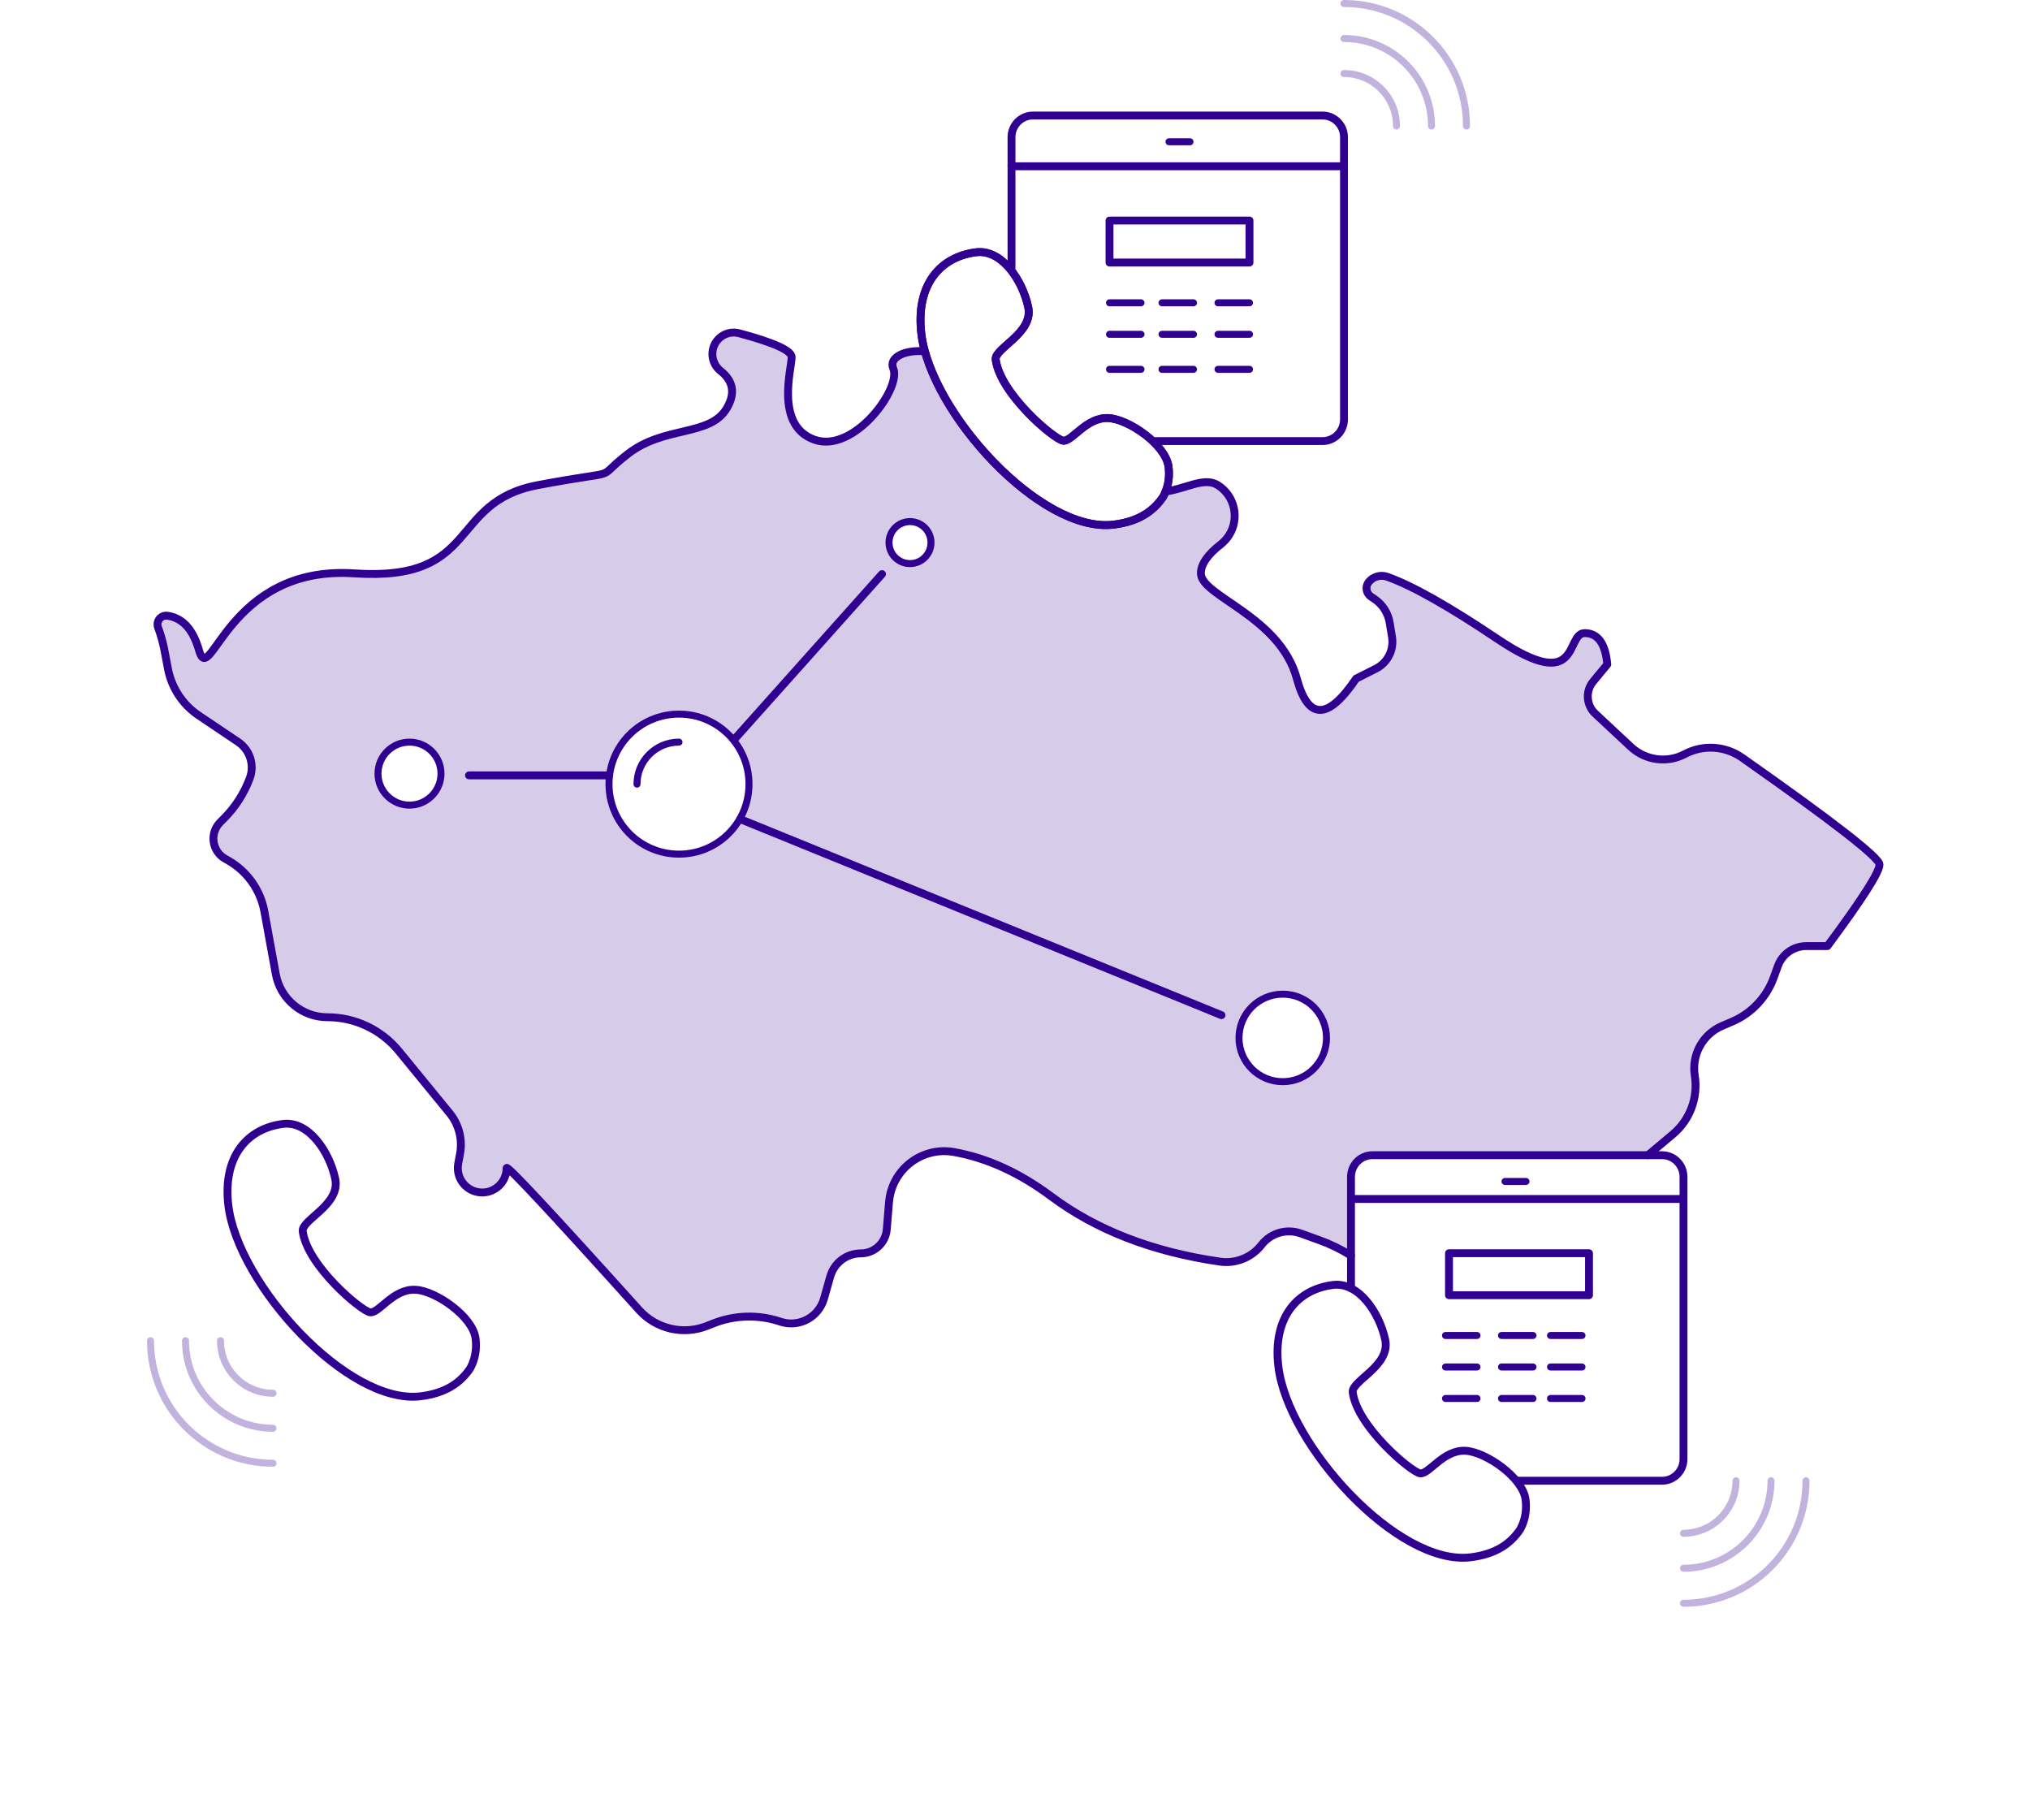 <svg width="580" height="520" viewBox="0 0 580 520" fill="none" xmlns="http://www.w3.org/2000/svg">
<path fill-rule="evenodd" clip-rule="evenodd" d="M280.205 127.963C291.604 141.144 306.567 151.318 318.232 149.861C325.374 148.969 329.602 146 332.38 141.835C332.636 141.355 332.856 140.879 333.043 140.408C335.102 140.119 337.046 139.529 338.867 138.977C342.362 137.917 345.405 136.994 347.947 138.596C352.763 141.63 354.216 148.007 351.192 152.839C350.552 153.859 349.74 154.76 348.791 155.5C345.003 158.455 343.109 161.219 343.109 163.792C343.109 166.396 346.73 168.869 351.382 172.048C358.347 176.806 367.625 183.144 370.526 193.865C373.751 205.786 379.396 205.786 387.459 193.865L393.103 191.021C396.46 189.328 398.329 185.642 397.714 181.925L397.044 177.868C396.588 175.109 395.016 172.664 392.701 171.107L391.695 170.432C390.388 169.552 390.037 167.777 390.913 166.464C390.967 166.384 391.026 166.305 391.087 166.231C392.368 164.681 394.477 164.097 396.369 164.767C403.479 167.287 413.948 173.194 427.777 182.486C444.815 193.935 447.453 188.451 449.496 184.206C450.353 182.424 451.105 180.86 452.774 180.86C456.537 180.86 458.688 183.841 459.226 189.801L455.193 194.678C452.93 197.415 453.19 201.447 455.785 203.871L465.928 213.336C470.124 217.252 476.328 218.081 481.401 215.404C486.613 212.651 492.921 213.052 497.747 216.441C523.916 234.823 537 245.002 537 246.98C537 249.147 532.04 256.909 522.122 270.266H516.075C512.444 270.266 509.203 272.547 507.969 275.971L506.801 279.207C504.744 284.909 500.416 289.496 494.852 291.867L492.048 293.064C486.502 295.428 483.274 301.278 484.222 307.249C485.223 313.55 482.849 319.917 477.972 324.012L470.844 330H392C388.686 330 386 332.686 386 336V358.674C383.164 356.89 380.135 355.411 376.963 354.269L371.658 352.358C367.612 350.903 363.093 352.213 360.446 355.609C357.622 359.232 353.081 361.06 348.543 360.402C329.311 357.613 313.253 351.409 300.372 341.791C291.311 335.026 282.041 330.796 272.562 329.099C263.957 327.556 255.734 333.306 254.198 341.94C254.112 342.428 254.047 342.921 254.005 343.417L253.363 351.196C253.042 355.068 249.816 358.048 245.942 358.048C241.887 358.048 238.323 360.748 237.214 364.661L235.428 370.96C233.957 376.151 228.567 379.164 223.391 377.688C223.247 377.646 223.103 377.603 222.961 377.555C216.71 375.454 209.923 375.633 203.793 378.062L201.996 378.773C195.211 381.46 187.477 379.643 182.588 374.213C157.358 346.198 144.744 332.68 144.744 333.665C144.744 337.525 141.623 340.655 137.773 340.655C133.924 340.655 130.803 337.525 130.803 333.665C130.803 333.233 130.842 332.804 130.921 332.382L131.439 329.6C132.205 325.478 131.117 321.226 128.464 317.986L113.969 300.277C108.948 294.142 101.452 290.586 93.54 290.586C86.3 290.586 80.095 285.396 78.794 278.254L75.539 260.394C74.426 254.285 70.687 248.976 65.317 245.883L64.285 245.289C61.134 243.473 60.046 239.441 61.856 236.28C62.142 235.779 62.492 235.319 62.898 234.911L64.065 233.735C67.281 230.492 69.77 226.599 71.365 222.313C72.782 218.501 71.405 214.212 68.035 211.948L56.787 204.389C52.184 201.296 49.012 196.48 47.98 191.021L47.012 185.896C46.583 183.627 45.963 181.398 45.158 179.236C44.677 177.943 45.331 176.505 46.619 176.022C47.01 175.877 47.432 175.831 47.845 175.891C52.165 176.515 55.166 179.798 56.85 185.738C57.991 189.762 59.333 187.89 62.197 183.897C67.43 176.599 77.746 162.216 101.2 163.792C121.908 165.184 127.647 158.369 133.554 151.355C137.997 146.079 142.536 140.689 153.614 138.596C168.986 135.69 171.48 135.958 173.201 134.931C174.368 134.234 175.18 132.941 179.417 129.655C184.382 125.805 189.89 124.508 194.827 123.346C200.313 122.054 205.093 120.929 207.64 116.651C210.151 112.431 209.566 108.869 205.885 105.964C203.723 104.258 202.957 101.318 204.011 98.769C205.181 95.941 208.256 94.418 211.207 95.207C221.193 97.881 226.186 100.152 226.186 102.02C226.186 102.567 226.049 103.482 225.875 104.645C225.015 110.395 223.247 122.211 232.638 125.591C243.927 129.655 257.634 110.961 255.215 105.272C253.824 102.001 258.829 99.805 264.255 100.381C266.607 108.91 272.246 118.532 279.397 127.017C279.403 127.353 279.407 127.691 279.407 128.03C279.674 128.007 279.94 127.984 280.205 127.963ZM260 161C263.314 161 266 158.314 266 155C266 151.686 263.314 149 260 149C256.686 149 254 151.686 254 155C254 158.314 256.686 161 260 161ZM214 224C214 235.055 205.055 244 194 244C182.945 244 174 235.055 174 224C174 212.945 182.945 204 194 204C205.055 204 214 212.945 214 224ZM126 221C126 225.969 121.971 230 117 230C112.029 230 108 225.969 108 221C108 216.029 112.029 212 117 212C121.971 212 126 216.029 126 221ZM366.5 309C373.409 309 379 303.409 379 296.5C379 289.591 373.409 284 366.5 284C359.591 284 354 289.591 354 296.5C354 303.409 359.591 309 366.5 309Z" fill="#D6CCE9"/>
<path d="M264.211 100.377C258.802 99.817 253.828 102.01 255.215 105.272C257.634 110.961 243.927 129.655 232.638 125.591C221.348 121.527 226.186 105.272 226.186 102.02C226.186 100.152 221.193 97.881 211.207 95.207C208.256 94.418 205.181 95.941 204.011 98.769C202.957 101.318 203.723 104.258 205.885 105.964C209.566 108.869 210.151 112.431 207.64 116.651C202.802 124.778 189.9 121.527 179.417 129.655C168.935 137.783 179.417 133.719 153.614 138.596C127.81 143.473 137.486 166.231 101.2 163.792C64.914 161.353 60.075 197.117 56.85 185.738C55.166 179.798 52.165 176.515 47.845 175.891C47.432 175.831 47.01 175.877 46.619 176.022C45.331 176.505 44.677 177.943 45.158 179.236C45.963 181.398 46.583 183.627 47.012 185.896L47.98 191.021C49.012 196.48 52.184 201.296 56.787 204.389L68.035 211.948C71.405 214.212 72.782 218.501 71.365 222.313C69.77 226.599 67.281 230.492 64.065 233.735L62.898 234.911C62.492 235.319 62.142 235.779 61.856 236.28C60.046 239.441 61.134 243.473 64.285 245.289L65.317 245.883C70.687 248.976 74.426 254.285 75.539 260.394L78.794 278.254C80.095 285.396 86.3 290.586 93.54 290.586C101.452 290.586 108.948 294.142 113.969 300.277L128.464 317.986C131.117 321.226 132.205 325.478 131.439 329.6L130.921 332.382C130.842 332.804 130.803 333.233 130.803 333.665C130.803 337.525 133.924 340.655 137.773 340.655C141.623 340.655 144.744 337.525 144.744 333.665C144.744 332.68 157.358 346.198 182.588 374.213C187.477 379.643 195.211 381.46 201.996 378.773L203.793 378.062C209.923 375.633 216.71 375.454 222.961 377.555C223.103 377.603 223.247 377.646 223.391 377.688C228.567 379.164 233.957 376.151 235.428 370.96L237.214 364.661C238.323 360.748 241.887 358.048 245.942 358.048C249.816 358.048 253.042 355.068 253.363 351.196L254.005 343.417C254.047 342.921 254.112 342.428 254.198 341.94C255.734 333.306 263.957 327.556 272.562 329.099C282.041 330.796 291.311 335.026 300.372 341.791C313.253 351.409 329.311 357.613 348.543 360.402C353.081 361.06 357.622 359.232 360.446 355.609C363.093 352.213 367.612 350.903 371.658 352.358L376.963 354.269C380.135 355.411 383.164 356.89 386 358.674M333 140.414C339.03 139.581 344.071 136.154 347.947 138.596C352.763 141.63 354.216 148.007 351.192 152.839C350.552 153.859 349.74 154.76 348.791 155.5C345.003 158.455 343.109 161.219 343.109 163.792C343.109 170.294 365.688 175.984 370.526 193.865C373.751 205.786 379.396 205.786 387.459 193.865L393.103 191.021C396.46 189.328 398.329 185.642 397.714 181.925L397.044 177.868C396.588 175.109 395.016 172.664 392.701 171.107L391.695 170.432C390.388 169.552 390.037 167.777 390.913 166.464C390.967 166.384 391.026 166.305 391.087 166.231C392.368 164.681 394.477 164.097 396.369 164.767C403.479 167.287 413.948 173.194 427.777 182.486C451.969 198.742 447.131 180.86 452.774 180.86C456.537 180.86 458.688 183.841 459.226 189.801L455.193 194.678C452.93 197.415 453.19 201.447 455.785 203.871L465.928 213.336C470.124 217.252 476.328 218.081 481.401 215.404C486.613 212.651 492.921 213.052 497.747 216.441C523.916 234.823 537 245.002 537 246.98C537 249.147 532.04 256.909 522.122 270.266H516.075C512.444 270.266 509.203 272.547 507.969 275.971L506.801 279.207C504.744 284.909 500.416 289.496 494.852 291.867L492.048 293.064C486.502 295.428 483.274 301.278 484.222 307.249C485.223 313.55 482.849 319.917 477.972 324.012L470.844 330" stroke="#300091" stroke-width="2.25" stroke-linecap="round" stroke-linejoin="round"/>
<path d="M134 221.5H174" stroke="#300091" stroke-width="2.25" stroke-linecap="round" stroke-linejoin="round"/>
<path d="M210 211L252 164" stroke="#300091" stroke-width="2.25" stroke-linecap="round" stroke-linejoin="round"/>
<path d="M211.5 234L349 290" stroke="#300091" stroke-width="2.25" stroke-linecap="round" stroke-linejoin="round"/>
<path fill-rule="evenodd" clip-rule="evenodd" d="M214 224C214 235.055 205.055 244 194 244C182.945 244 174 235.055 174 224C174 212.945 182.945 204 194 204C205.055 204 214 212.945 214 224Z" stroke="#300091" stroke-width="2" stroke-linecap="round" stroke-linejoin="round"/>
<path d="M182 224C182 217.367 187.367 212 194 212" stroke="#300091" stroke-width="2" stroke-linecap="round" stroke-linejoin="round"/>
<path d="M117 230C121.971 230 126 225.97 126 221C126 216.029 121.971 212 117 212C112.029 212 108 216.029 108 221C108 225.97 112.029 230 117 230Z" stroke="#300091" stroke-width="2" stroke-linecap="round" stroke-linejoin="round"/>
<path d="M260 161C263.313 161 266 158.314 266 155C266 151.686 263.313 149 260 149C256.687 149 254 151.686 254 155C254 158.314 256.687 161 260 161Z" stroke="#300091" stroke-width="2" stroke-linecap="round" stroke-linejoin="round"/>
<path fill-rule="evenodd" clip-rule="evenodd" d="M379 296.5C379 303.409 373.409 309 366.5 309C359.591 309 354 303.409 354 296.5C354 289.591 359.591 284 366.5 284C373.409 284 379 289.591 379 296.5Z" stroke="#300091" stroke-width="2" stroke-linecap="round" stroke-linejoin="round"/>
<path d="M384 21C392.287 21 399 27.713 399 36" stroke="#C1B3DE" stroke-width="2" stroke-linecap="round" stroke-linejoin="round"/>
<path d="M384 11C397.814 11 409 22.201 409 36" stroke="#C1B3DE" stroke-width="2" stroke-linecap="round" stroke-linejoin="round"/>
<path d="M384 1C403.333 1 419 16.667 419 36" stroke="#C1B3DE" stroke-width="2" stroke-linecap="round" stroke-linejoin="round"/>
<path d="M496 423C496 431.287 489.287 438 481 438" stroke="#C1B3DE" stroke-width="2" stroke-linecap="round" stroke-linejoin="round"/>
<path d="M506 423C506 436.814 494.798 448 481 448" stroke="#C1B3DE" stroke-width="2" stroke-linecap="round" stroke-linejoin="round"/>
<path d="M516 423C516 442.333 500.333 458 481 458" stroke="#C1B3DE" stroke-width="2" stroke-linecap="round" stroke-linejoin="round"/>
<path d="M78 398C69.713 398 63 391.287 63 383" stroke="#C1B3DE" stroke-width="2" stroke-linecap="round" stroke-linejoin="round"/>
<path d="M78 408C64.186 408 53 396.798 53 383" stroke="#C1B3DE" stroke-width="2" stroke-linecap="round" stroke-linejoin="round"/>
<path d="M78 418C58.667 418 43 402.333 43 383" stroke="#C1B3DE" stroke-width="2" stroke-linecap="round" stroke-linejoin="round"/>
<path d="M289 76.5V59.35V39.2C289 35.776 291.744 33 295.129 33H377.871C381.256 33 384 35.776 384 39.2V119.8C384 123.224 381.256 126 377.871 126H336.5H329.5" stroke="#300091" stroke-width="2.25" stroke-linecap="round" stroke-linejoin="round"/>
<path fill-rule="evenodd" clip-rule="evenodd" d="M303.721 125.877C306.287 126.273 310.31 119.078 316.749 119.439C322.561 119.764 333.125 127.117 333.881 133.384C334.158 135.689 334.059 138.692 332.38 141.835C329.602 146 325.374 148.969 318.232 149.861C297.37 152.467 265.962 117.874 263.251 95.408C261.538 81.208 268.789 73.325 278.864 72.066C286.228 71.146 292.129 80.056 293.775 87.711C295.382 95.187 284.09 99.421 284.49 102.737C285.791 112.557 301.154 125.482 303.721 125.877Z" stroke="#300091" stroke-width="2.25" stroke-linecap="round" stroke-linejoin="round"/>
<path fill-rule="evenodd" clip-rule="evenodd" d="M303.721 125.877C306.287 126.273 310.31 119.078 316.749 119.439C322.561 119.764 333.125 127.117 333.881 133.384C334.158 135.689 334.059 138.692 332.38 141.835C329.602 146 325.374 148.969 318.232 149.861C297.37 152.467 265.962 117.874 263.251 95.408C261.538 81.208 268.789 73.325 278.864 72.066C286.228 71.146 292.129 80.056 293.775 87.711C295.382 95.187 284.09 99.421 284.49 102.737C285.791 112.557 301.154 125.482 303.721 125.877Z" stroke="#300091" stroke-width="2.25" stroke-linecap="round" stroke-linejoin="round"/>
<path fill-rule="evenodd" clip-rule="evenodd" d="M357 63H317V75H357V63Z" stroke="#300091" stroke-width="2.25" stroke-linecap="round" stroke-linejoin="round"/>
<path d="M334 40.5H340" stroke="#300091" stroke-width="2" stroke-linecap="round" stroke-linejoin="round"/>
<path d="M289 47.5H383" stroke="#300091" stroke-width="2.25" stroke-linecap="round" stroke-linejoin="round"/>
<path d="M317 86.5H326" stroke="#300091" stroke-width="2" stroke-linecap="round" stroke-linejoin="round"/>
<path d="M332 86.5H341" stroke="#300091" stroke-width="2" stroke-linecap="round" stroke-linejoin="round"/>
<path d="M348 86.5H357" stroke="#300091" stroke-width="2" stroke-linecap="round" stroke-linejoin="round"/>
<path d="M317 95.5H326" stroke="#300091" stroke-width="2" stroke-linecap="round" stroke-linejoin="round"/>
<path d="M332 95.5H341" stroke="#300091" stroke-width="2" stroke-linecap="round" stroke-linejoin="round"/>
<path d="M348 95.5H357" stroke="#300091" stroke-width="2" stroke-linecap="round" stroke-linejoin="round"/>
<path d="M317 105.5H326" stroke="#300091" stroke-width="2" stroke-linecap="round" stroke-linejoin="round"/>
<path d="M332 105.5H341" stroke="#300091" stroke-width="2" stroke-linecap="round" stroke-linejoin="round"/>
<path d="M348 105.5H357" stroke="#300091" stroke-width="2" stroke-linecap="round" stroke-linejoin="round"/>
<path d="M386 368V336.2C386 332.776 388.744 330 392.129 330H474.871C478.256 330 481 332.776 481 336.2V416.8C481 420.224 478.256 423 474.871 423H433.5" stroke="#300091" stroke-width="2.25" stroke-linecap="round" stroke-linejoin="round"/>
<path fill-rule="evenodd" clip-rule="evenodd" d="M405.721 420.877C408.288 421.273 412.311 414.078 418.749 414.438C424.561 414.764 435.125 422.116 435.881 428.383C436.159 430.688 436.059 433.692 434.381 436.835C431.602 440.999 427.373 443.968 420.233 444.861C399.371 447.467 367.962 412.873 365.251 390.408C363.538 376.208 370.788 368.325 380.864 367.066C388.228 366.145 394.13 375.056 395.774 382.711C397.382 390.186 386.09 394.421 386.49 397.737C387.791 407.557 403.155 420.481 405.721 420.877Z" stroke="#300091" stroke-width="2.25" stroke-linecap="round" stroke-linejoin="round"/>
<path fill-rule="evenodd" clip-rule="evenodd" d="M454 358H414V370H454V358Z" stroke="#300091" stroke-width="2.25" stroke-linecap="round" stroke-linejoin="round"/>
<path d="M430 337.5H436" stroke="#300091" stroke-width="2" stroke-linecap="round" stroke-linejoin="round"/>
<path d="M386 342.5H480" stroke="#300091" stroke-width="2.25" stroke-linecap="round" stroke-linejoin="round"/>
<path d="M413 381.5H422" stroke="#300091" stroke-width="2" stroke-linecap="round" stroke-linejoin="round"/>
<path d="M429 381.5H438" stroke="#300091" stroke-width="2" stroke-linecap="round" stroke-linejoin="round"/>
<path d="M443 381.5H452" stroke="#300091" stroke-width="2" stroke-linecap="round" stroke-linejoin="round"/>
<path d="M413 390.5H422" stroke="#300091" stroke-width="2" stroke-linecap="round" stroke-linejoin="round"/>
<path d="M429 390.5H438" stroke="#300091" stroke-width="2" stroke-linecap="round" stroke-linejoin="round"/>
<path d="M443 390.5H452" stroke="#300091" stroke-width="2" stroke-linecap="round" stroke-linejoin="round"/>
<path d="M413 399.5H422" stroke="#300091" stroke-width="2" stroke-linecap="round" stroke-linejoin="round"/>
<path d="M429 399.5H438" stroke="#300091" stroke-width="2" stroke-linecap="round" stroke-linejoin="round"/>
<path d="M443 399.5H452" stroke="#300091" stroke-width="2" stroke-linecap="round" stroke-linejoin="round"/>
<path fill-rule="evenodd" clip-rule="evenodd" d="M105.721 374.877C108.288 375.273 112.31 368.078 118.749 368.438C124.561 368.764 135.125 376.116 135.881 382.383C136.159 384.688 136.059 387.692 134.38 390.835C131.602 394.999 127.373 397.968 120.233 398.861C99.37 401.467 67.962 366.873 65.251 344.408C63.538 330.208 70.788 322.325 80.864 321.066C88.228 320.145 94.129 329.056 95.775 336.711C97.382 344.186 86.09 348.421 86.49 351.737C87.79 361.557 103.154 374.481 105.721 374.877Z" stroke="#300091" stroke-width="2.25" stroke-linecap="round" stroke-linejoin="round"/>
</svg>
